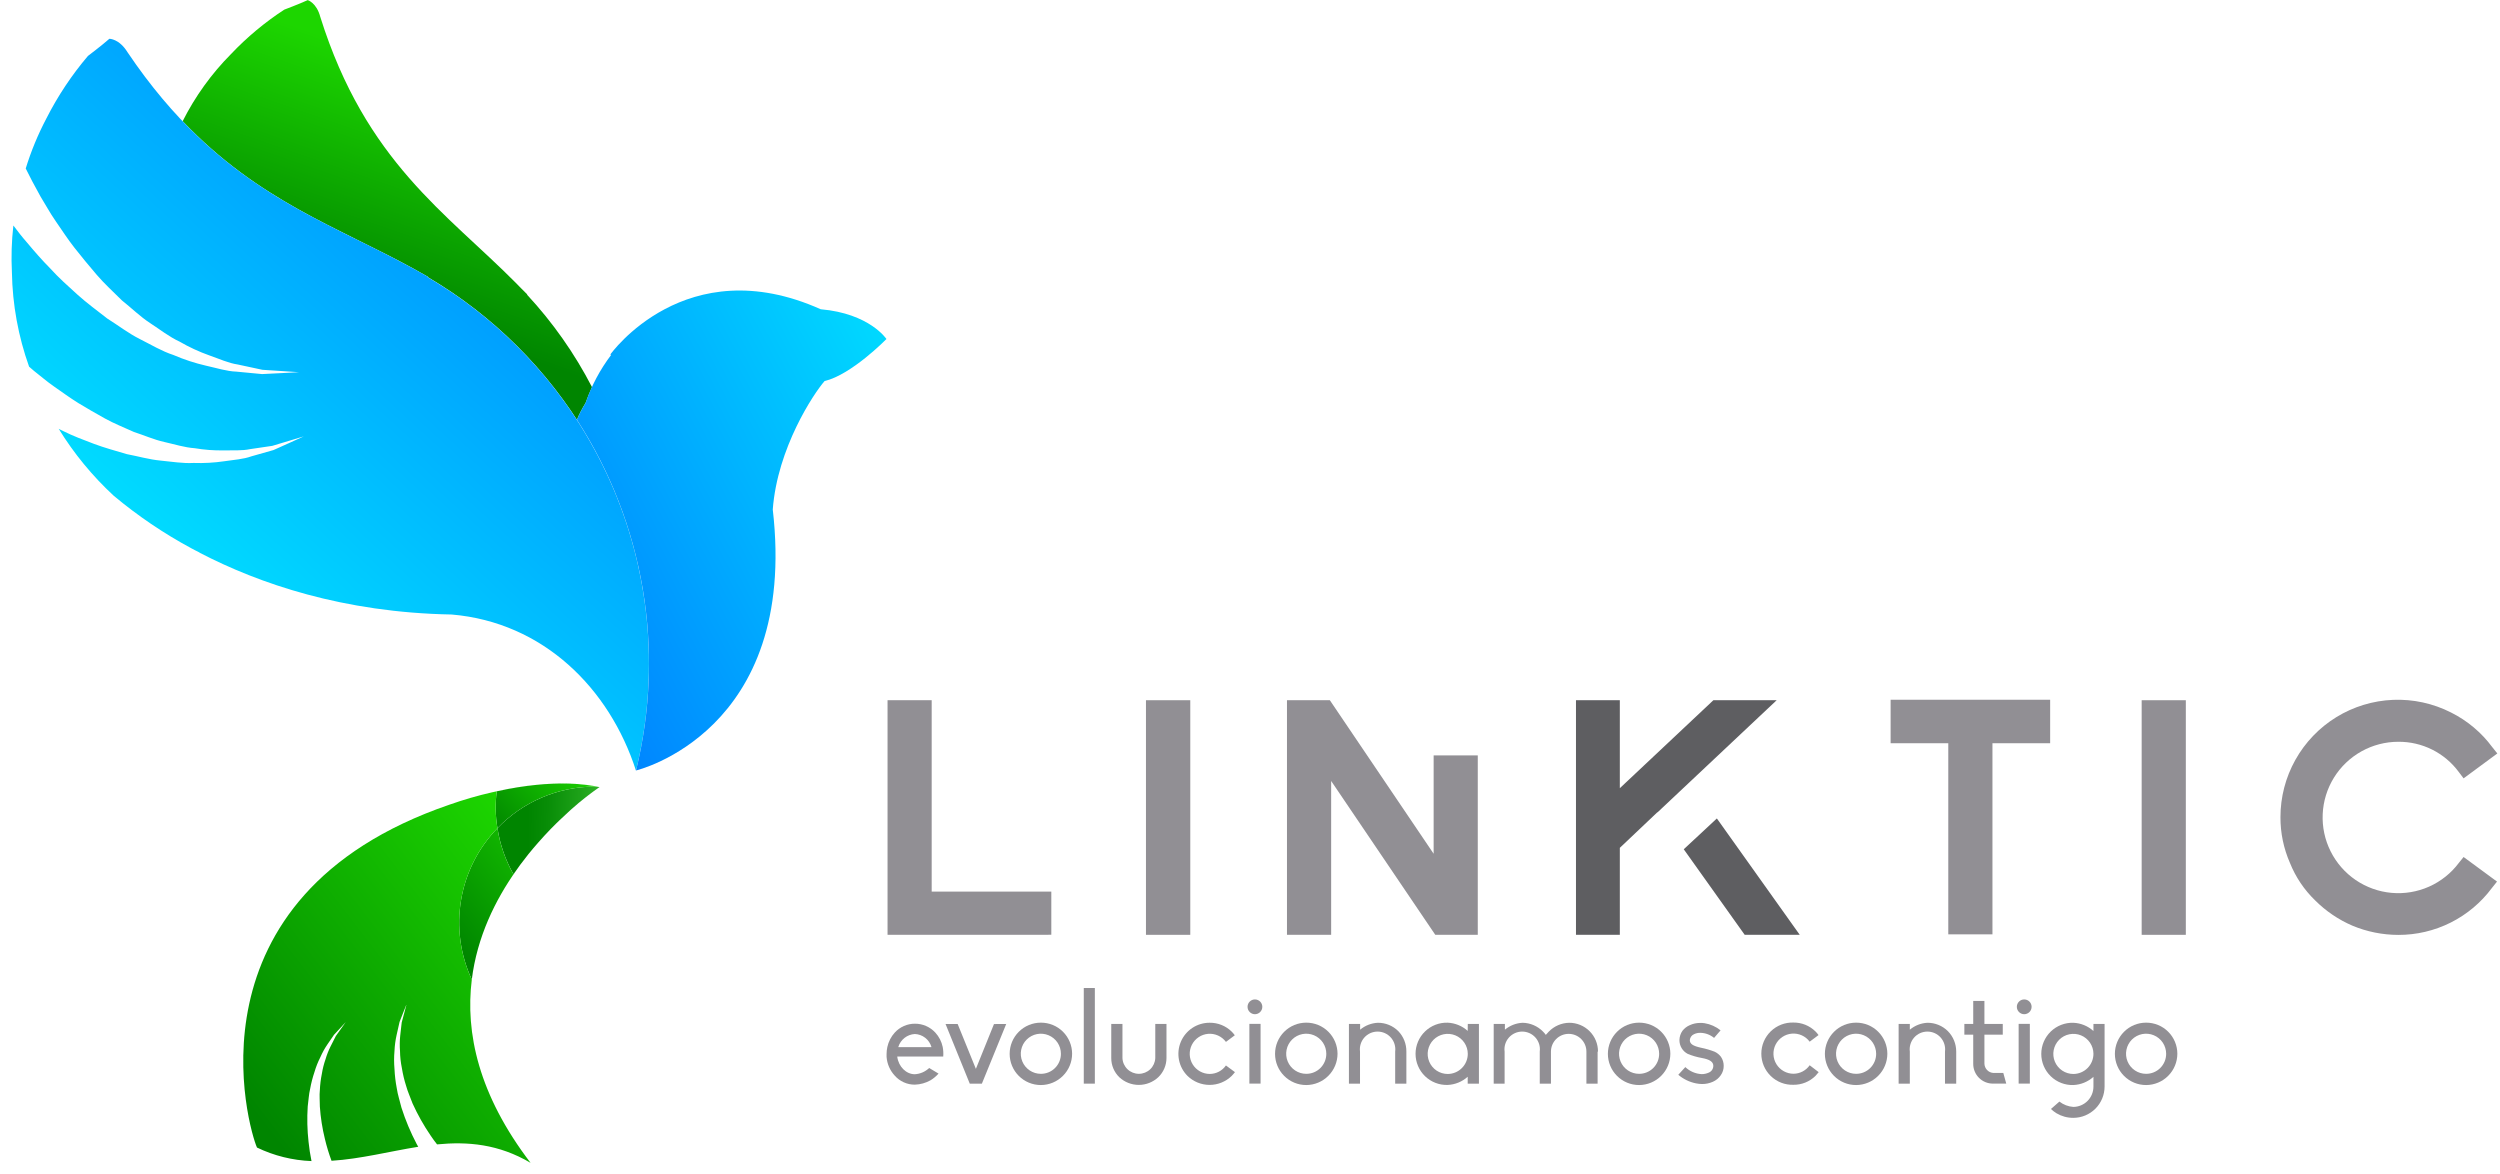 <svg xmlns="http://www.w3.org/2000/svg" width="215" height="101" viewBox="0 0 215 101" fill="none"><path d="M51.534 67.686L51.404 67.663C51.295 67.663 51.186 67.647 51.074 67.647C49.524 67.662 47.992 67.985 46.569 68.599C45.145 69.212 43.858 70.103 42.783 71.22C42.997 72.614 43.463 73.957 44.158 75.183C44.239 75.064 44.325 74.95 44.412 74.833L44.74 74.37C44.973 74.055 45.21 73.749 45.449 73.451C45.586 73.28 45.72 73.123 45.855 72.96C45.99 72.798 46.135 72.632 46.274 72.475C46.452 72.272 46.627 72.076 46.803 71.885C46.978 71.695 47.166 71.494 47.346 71.309L47.801 70.851L48.121 70.541C48.376 70.303 48.609 70.082 48.84 69.871C48.934 69.789 49.026 69.703 49.115 69.617L49.516 69.271L49.77 69.05C49.961 68.895 50.134 68.753 50.299 68.623L50.553 68.425L50.807 68.232L51.043 68.056L51.252 67.907L51.432 67.777L51.511 67.724L51.577 67.678C51.577 67.678 51.556 67.691 51.534 67.686Z" fill="url(#paint0_linear_203_2691)"></path><path d="M49.615 36.099C49.822 35.6 50.07 35.119 50.357 34.661C50.525 34.183 50.713 33.733 50.913 33.294C49.419 30.402 47.538 27.727 45.324 25.341L45.349 25.326C45.184 25.151 45.014 24.98 44.841 24.818C44.668 24.655 44.564 24.528 44.422 24.389C38.428 18.329 31.464 13.941 27.544 1.45C27.216 0.221 26.464 0.01 26.464 0.01C25.783 0.327 24.446 0.83 24.446 0.83C22.778 1.918 21.243 3.197 19.873 4.642C18.189 6.338 16.784 8.288 15.709 10.422C22.246 17.282 29.068 19.541 35.57 23.108C35.76 23.212 35.946 23.321 36.136 23.428C36.327 23.535 36.591 23.682 36.817 23.809L36.797 23.835C42.405 27.134 47.09 31.796 50.418 37.387C50.149 36.955 49.887 36.533 49.615 36.099Z" fill="url(#paint1_linear_203_2691)"></path><path d="M54.88 48.688C54.88 48.688 54.88 48.673 54.88 48.666C54.005 44.722 52.512 40.942 50.456 37.466C52.513 40.95 54.006 44.738 54.88 48.688Z" fill="url(#paint2_linear_203_2691)"></path><path d="M36.787 23.83L36.807 23.805C36.581 23.672 36.352 23.55 36.126 23.423C35.9 23.296 35.75 23.207 35.56 23.106C27.47 18.665 18.882 16.246 10.97 4.497C10.248 3.323 9.405 3.336 9.405 3.336C8.798 3.877 7.565 4.81 7.565 4.81C6.167 6.455 4.967 8.26 3.99 10.186C3.265 11.562 2.67 13.003 2.212 14.49C2.547 15.176 2.974 15.984 3.482 16.896C3.891 17.552 4.288 18.301 4.796 19.03C5.304 19.759 5.812 20.555 6.412 21.317C7.011 22.079 7.652 22.854 8.317 23.632C8.983 24.409 9.753 25.105 10.49 25.84C11.3 26.48 12.05 27.227 12.906 27.783C13.762 28.34 14.565 28.977 15.447 29.381C16.264 29.855 17.123 30.252 18.013 30.568C18.864 30.863 19.654 31.231 20.442 31.346L22.569 31.803L24.245 31.912L25.722 32.009L24.245 32.085L22.538 32.171L20.325 31.96C19.497 31.932 18.653 31.655 17.731 31.452C16.764 31.23 15.819 30.92 14.908 30.527C13.915 30.205 13.003 29.648 12.024 29.158C11.046 28.668 10.172 27.987 9.23 27.397C8.361 26.716 7.451 26.053 6.646 25.324C5.84 24.595 5.03 23.87 4.333 23.098C3.597 22.356 2.939 21.596 2.326 20.862C1.889 20.369 1.513 19.874 1.15 19.394C0.997 20.735 0.956 22.086 1.025 23.433C1.073 26.196 1.572 28.932 2.502 31.534C2.641 31.655 2.773 31.772 2.923 31.897C3.464 32.313 4.026 32.814 4.676 33.259C5.327 33.703 5.993 34.209 6.727 34.659C7.461 35.108 8.234 35.548 9.026 35.99C9.819 36.432 10.675 36.765 11.516 37.149C12.385 37.428 13.241 37.814 14.126 38.01C15.01 38.206 15.876 38.488 16.743 38.546C17.569 38.686 18.407 38.749 19.245 38.734C20.043 38.716 20.818 38.775 21.507 38.625L23.42 38.343L24.853 37.911L26.123 37.53L24.926 38.074L23.524 38.704L21.618 39.245C20.922 39.499 20.129 39.537 19.296 39.666C18.42 39.795 17.534 39.845 16.649 39.814C15.716 39.867 14.779 39.702 13.806 39.611C12.832 39.519 11.882 39.24 10.899 39.054C9.956 38.772 8.988 38.513 8.076 38.17C7.164 37.827 6.257 37.484 5.426 37.067C5.291 37.009 5.172 36.938 5.047 36.877C6.355 39.002 7.947 40.938 9.778 42.632C11.845 44.361 14.082 45.877 16.456 47.154C16.692 47.269 16.915 47.408 17.157 47.515V47.528C22.287 50.196 29.518 52.68 38.842 52.848C46.739 53.519 52.423 59.213 54.694 66.274C56.677 58.215 56.004 49.732 52.777 42.087C49.549 34.441 43.939 28.043 36.782 23.843L36.787 23.83Z" fill="url(#paint3_linear_203_2691)"></path><path d="M70.582 26.596C58.947 21.385 52.489 30.486 52.489 30.486L52.552 30.532C51.606 31.783 50.865 33.176 50.357 34.66C50.071 35.118 49.822 35.599 49.615 36.099C52.476 40.513 54.403 45.466 55.278 50.653C56.152 55.841 55.955 61.152 54.699 66.26C54.699 66.26 68.674 62.957 66.458 43.818C66.854 38.525 69.982 33.835 70.915 32.77C73.239 32.224 76.235 29.155 76.235 29.155C76.235 29.155 74.792 26.962 70.582 26.596Z" fill="url(#paint4_linear_203_2691)"></path><path style="mix-blend-mode:multiply" d="M51.071 67.648C51.183 67.648 51.292 67.66 51.402 67.663C50.711 67.52 47.766 66.936 42.72 68.052C42.583 69.105 42.603 70.173 42.781 71.22C43.856 70.103 45.143 69.212 46.566 68.599C47.99 67.985 49.521 67.662 51.071 67.648Z" fill="url(#paint5_linear_203_2691)"></path><path style="mix-blend-mode:multiply" d="M44.155 75.183C43.46 73.957 42.994 72.613 42.78 71.22C41.139 72.913 40.049 75.064 39.655 77.389C39.262 79.715 39.582 82.105 40.575 84.244C41.03 80.57 42.595 77.396 44.404 74.843C44.323 74.95 44.236 75.064 44.155 75.183Z" fill="url(#paint6_linear_203_2691)"></path><path d="M51.401 67.663L51.523 67.686C51.236 67.632 49.394 67.178 46.109 67.5C49.099 67.201 50.883 67.556 51.401 67.663Z" fill="url(#paint7_linear_203_2691)"></path><path d="M40.575 84.245C39.582 82.106 39.262 79.716 39.655 77.39C40.049 75.065 41.139 72.914 42.78 71.221C42.603 70.173 42.582 69.106 42.719 68.052C43.837 67.804 44.968 67.62 46.106 67.501C43.563 67.779 41.061 68.351 38.649 69.203C15.51 77.141 21.392 97.124 22.101 98.689C23.567 99.396 25.163 99.792 26.789 99.853C26.676 99.304 26.592 98.751 26.535 98.194C26.422 97.187 26.399 96.173 26.463 95.162C26.535 94.654 26.552 94.131 26.672 93.638C26.76 93.15 26.884 92.669 27.043 92.2C27.172 91.757 27.342 91.328 27.551 90.917C27.715 90.541 27.913 90.18 28.143 89.84C28.359 89.529 28.555 89.242 28.727 88.988L29.268 88.406L29.733 87.898L29.337 88.457L28.885 89.093L28.43 89.989C28.253 90.342 28.109 90.709 27.998 91.087C27.853 91.5 27.746 91.925 27.678 92.357C27.585 92.813 27.529 93.275 27.508 93.74C27.457 94.207 27.508 94.695 27.508 95.17C27.571 96.108 27.717 97.038 27.942 97.95C28.093 98.587 28.283 99.214 28.511 99.827C31.012 99.67 33.481 99.022 35.968 98.623C35.925 98.542 35.877 98.473 35.836 98.389C35.309 97.385 34.871 96.337 34.525 95.257C34.393 94.692 34.2 94.149 34.121 93.582C34.016 93.037 33.951 92.485 33.926 91.931C33.88 91.416 33.88 90.898 33.926 90.383C33.946 89.924 34.006 89.468 34.106 89.019L34.36 87.891C34.485 87.571 34.596 87.291 34.685 87.062C34.866 86.605 34.97 86.346 34.97 86.346C34.97 86.346 34.896 86.615 34.772 87.09C34.708 87.324 34.635 87.599 34.546 87.936C34.51 88.272 34.467 88.65 34.419 89.062C34.373 89.504 34.367 89.948 34.401 90.391C34.408 90.883 34.462 91.373 34.561 91.854C34.644 92.371 34.766 92.88 34.924 93.379C35.059 93.887 35.303 94.395 35.483 94.903C35.922 95.868 36.443 96.793 37.041 97.668C37.216 97.937 37.401 98.176 37.587 98.417C40.214 98.163 42.874 98.379 45.629 100.005C41.147 94.141 40.008 88.811 40.575 84.245Z" fill="url(#paint8_linear_203_2691)"></path><path d="M76.329 80.395V60.219H80.125V76.678H90.413V80.39L76.329 80.395Z" fill="#918F94"></path><path d="M98.553 80.395V60.219H102.364V80.395H98.553Z" fill="#918F94"></path><path d="M184.183 80.395V60.219H187.981V80.395H184.183Z" fill="#918F94"></path><path d="M202.306 79.607C201.111 79.093 200.025 78.356 199.105 77.437C198.161 76.527 197.422 75.427 196.935 74.21C196.392 72.971 196.114 71.631 196.119 70.277C196.118 68.552 196.56 66.854 197.402 65.348C198.245 63.841 199.459 62.576 200.929 61.672C202.4 60.769 204.078 60.258 205.802 60.187C207.527 60.117 209.24 60.49 210.779 61.27C212.185 61.97 213.404 62.993 214.337 64.256L214.771 64.797L211.869 66.939L211.46 66.398C210.86 65.583 210.076 64.922 209.171 64.469C208.266 64.017 207.266 63.785 206.254 63.793C205.145 63.793 204.054 64.077 203.085 64.617C202.116 65.157 201.301 65.936 200.717 66.88C200.134 67.824 199.802 68.901 199.752 70.009C199.701 71.118 199.936 72.22 200.432 73.213C200.928 74.205 201.669 75.054 202.585 75.68C203.502 76.305 204.563 76.686 205.668 76.786C206.773 76.886 207.885 76.702 208.899 76.251C209.913 75.8 210.794 75.098 211.46 74.21L211.869 73.702L214.743 75.816L214.309 76.36C213.376 77.617 212.162 78.638 210.763 79.34C209.364 80.042 207.82 80.406 206.254 80.402C204.899 80.4 203.557 80.13 202.306 79.607Z" fill="#918F94"></path><path d="M123.293 64.962V73.423L114.367 60.219H110.68V80.395H114.479V67.163L123.435 80.395H127.089V64.962H123.293Z" fill="#918F94"></path><path d="M142.542 69.866L152.794 60.219H147.351L139.305 67.785V60.219H135.534V80.395H139.305V72.915L142.534 69.853L142.542 69.866Z" fill="#5E5E61"></path><path d="M147.651 70.387L144.803 73.037L150.044 80.395H154.778L147.651 70.387Z" fill="#5E5E61"></path><path d="M167.553 80.354V63.918H162.593V60.178H176.313V63.918H171.351V80.354H167.553Z" fill="#918F94"></path><path d="M81.118 90.861H77.165V90.884C77.277 91.735 77.927 92.373 78.654 92.385C79.124 92.364 79.57 92.172 79.909 91.847L80.714 92.329C80.516 92.553 80.286 92.745 80.031 92.901C79.617 93.136 79.152 93.266 78.677 93.28C78.348 93.282 78.023 93.213 77.724 93.078C77.424 92.943 77.157 92.745 76.941 92.497C76.533 92.054 76.287 91.485 76.245 90.884C76.24 90.805 76.24 90.726 76.245 90.647C76.246 90.444 76.268 90.242 76.311 90.043C76.412 89.58 76.632 89.151 76.951 88.8C77.171 88.559 77.439 88.367 77.738 88.236C78.037 88.104 78.36 88.037 78.687 88.038C79.015 88.037 79.34 88.104 79.641 88.236C79.942 88.367 80.212 88.559 80.435 88.8C80.757 89.149 80.977 89.578 81.073 90.043C81.124 90.312 81.139 90.587 81.118 90.861ZM80.102 90.055V90.033C80.01 89.723 79.823 89.45 79.568 89.251C79.313 89.052 79.002 88.938 78.679 88.925C78.357 88.942 78.048 89.057 77.794 89.255C77.539 89.454 77.352 89.725 77.256 90.033V90.055H80.102Z" fill="#918F94"></path><path d="M86.535 88.061L84.442 93.193H83.4L81.316 88.063H82.358L83.926 91.922L85.483 88.068L86.535 88.061Z" fill="#918F94"></path><path d="M92.201 90.626C92.199 91.338 91.915 92.021 91.411 92.524C90.907 93.028 90.225 93.312 89.513 93.314C88.802 93.314 88.119 93.032 87.616 92.528C87.113 92.025 86.83 91.343 86.83 90.631C86.83 89.92 87.113 89.237 87.616 88.734C88.119 88.231 88.802 87.948 89.513 87.948C89.866 87.947 90.215 88.015 90.541 88.148C90.868 88.282 91.164 88.479 91.414 88.728C91.664 88.977 91.862 89.273 91.997 89.599C92.132 89.924 92.202 90.274 92.201 90.626ZM91.238 90.626C91.239 90.285 91.138 89.951 90.949 89.667C90.76 89.383 90.49 89.162 90.175 89.031C89.86 88.9 89.513 88.865 89.178 88.931C88.843 88.998 88.536 89.162 88.294 89.403C88.053 89.644 87.888 89.951 87.821 90.286C87.754 90.621 87.788 90.968 87.919 91.283C88.049 91.599 88.271 91.868 88.554 92.058C88.838 92.248 89.172 92.349 89.513 92.349C89.74 92.35 89.964 92.306 90.174 92.22C90.384 92.134 90.574 92.007 90.734 91.847C90.895 91.687 91.022 91.496 91.108 91.287C91.195 91.077 91.239 90.853 91.238 90.626Z" fill="#918F94"></path><path d="M93.205 93.193V84.969H94.157V93.193H93.205Z" fill="#918F94"></path><path d="M95.568 90.995V88.061H96.531V90.995C96.546 91.359 96.702 91.703 96.965 91.955C97.228 92.207 97.578 92.348 97.942 92.348C98.306 92.348 98.657 92.207 98.92 91.955C99.183 91.703 99.338 91.359 99.354 90.995V88.061H100.317V90.995C100.316 91.303 100.253 91.608 100.131 91.89C100.01 92.173 99.833 92.429 99.61 92.642C99.156 93.066 98.558 93.302 97.936 93.302C97.314 93.302 96.716 93.066 96.261 92.642C96.041 92.428 95.866 92.172 95.747 91.889C95.628 91.606 95.567 91.302 95.568 90.995Z" fill="#918F94"></path><path d="M106.206 92.204C106.114 92.316 106.026 92.428 105.924 92.53C105.416 93.025 104.735 93.302 104.026 93.302C103.317 93.302 102.636 93.025 102.128 92.53C101.752 92.155 101.496 91.677 101.393 91.156C101.29 90.635 101.343 90.096 101.547 89.605C101.751 89.115 102.096 88.697 102.538 88.403C102.981 88.11 103.5 87.954 104.031 87.956C104.381 87.952 104.729 88.017 105.054 88.148C105.379 88.279 105.674 88.473 105.924 88.719C106.023 88.816 106.113 88.921 106.193 89.034L105.431 89.603C105.255 89.366 105.022 89.178 104.753 89.057C104.485 88.936 104.189 88.885 103.896 88.91C103.602 88.935 103.319 89.035 103.075 89.201C102.831 89.366 102.633 89.591 102.5 89.854C102.368 90.117 102.305 90.41 102.317 90.705C102.329 90.999 102.417 91.286 102.571 91.537C102.726 91.788 102.942 91.995 103.199 92.139C103.457 92.283 103.746 92.359 104.041 92.359C104.314 92.357 104.583 92.29 104.825 92.163C105.066 92.037 105.274 91.854 105.431 91.63L106.206 92.204Z" fill="#918F94"></path><path d="M107.289 86.586C107.289 86.418 107.355 86.256 107.475 86.137C107.594 86.018 107.755 85.951 107.924 85.951C108.092 85.951 108.254 86.018 108.373 86.137C108.492 86.256 108.559 86.418 108.559 86.586C108.559 86.755 108.492 86.916 108.373 87.035C108.254 87.155 108.092 87.222 107.924 87.222C107.755 87.222 107.594 87.155 107.475 87.035C107.355 86.916 107.289 86.755 107.289 86.586ZM107.446 88.052H108.409V93.192H107.446V88.052Z" fill="#918F94"></path><path d="M115.028 90.626C115.024 91.338 114.739 92.02 114.235 92.523C113.731 93.027 113.049 93.311 112.337 93.314C111.625 93.314 110.943 93.032 110.44 92.528C109.936 92.025 109.654 91.343 109.654 90.631C109.654 89.92 109.936 89.237 110.44 88.734C110.943 88.231 111.625 87.948 112.337 87.948C112.69 87.947 113.039 88.015 113.365 88.149C113.691 88.283 113.988 88.48 114.238 88.729C114.488 88.978 114.686 89.273 114.822 89.599C114.957 89.924 115.027 90.274 115.028 90.626ZM114.062 90.626C114.063 90.285 113.962 89.951 113.773 89.667C113.583 89.383 113.314 89.162 112.999 89.031C112.684 88.9 112.337 88.865 112.002 88.931C111.667 88.998 111.359 89.162 111.118 89.403C110.876 89.644 110.712 89.951 110.645 90.286C110.578 90.621 110.612 90.968 110.743 91.283C110.873 91.599 111.094 91.868 111.378 92.058C111.662 92.248 111.996 92.349 112.337 92.349C112.563 92.35 112.788 92.306 112.998 92.22C113.207 92.134 113.398 92.007 113.558 91.847C113.718 91.687 113.846 91.496 113.932 91.287C114.019 91.077 114.063 90.853 114.062 90.626Z" fill="#918F94"></path><path d="M120.948 90.436V93.193H119.985V90.436C120.013 90.221 119.994 90.003 119.931 89.796C119.868 89.588 119.761 89.397 119.618 89.234C119.475 89.071 119.299 88.941 119.101 88.851C118.904 88.762 118.69 88.716 118.473 88.716C118.256 88.716 118.042 88.762 117.844 88.851C117.647 88.941 117.471 89.071 117.328 89.234C117.184 89.397 117.078 89.588 117.015 89.796C116.951 90.003 116.933 90.221 116.961 90.436V93.193H116.008V88.061H116.971V88.554C117.401 88.194 117.936 87.985 118.496 87.959C118.822 87.956 119.145 88.018 119.447 88.142C119.749 88.265 120.023 88.448 120.254 88.678C120.708 89.15 120.957 89.782 120.948 90.436Z" fill="#918F94"></path><path d="M126.23 88.061H127.188V93.193H126.222V92.601C125.746 93.029 125.137 93.277 124.497 93.305C124.139 93.316 123.782 93.255 123.447 93.125C123.113 92.996 122.808 92.8 122.551 92.551C122.293 92.301 122.088 92.002 121.949 91.672C121.809 91.342 121.737 90.987 121.737 90.628C121.737 90.27 121.809 89.915 121.949 89.584C122.088 89.254 122.293 88.955 122.551 88.706C122.808 88.456 123.113 88.261 123.447 88.131C123.782 88.001 124.139 87.94 124.497 87.951C125.137 87.979 125.747 88.228 126.222 88.658L126.23 88.061ZM126.23 90.627C126.228 90.286 126.125 89.954 125.934 89.671C125.744 89.389 125.473 89.169 125.158 89.04C124.843 88.911 124.496 88.879 124.162 88.946C123.828 89.014 123.522 89.179 123.281 89.421C123.041 89.662 122.878 89.97 122.812 90.304C122.746 90.639 122.781 90.985 122.912 91.3C123.043 91.614 123.264 91.883 123.547 92.072C123.831 92.261 124.164 92.362 124.505 92.362C124.963 92.36 125.402 92.176 125.725 91.85C126.049 91.525 126.23 91.085 126.23 90.627Z" fill="#918F94"></path><path d="M137.394 90.436V93.193H136.431V90.436C136.431 90.032 136.27 89.644 135.984 89.358C135.699 89.072 135.311 88.912 134.907 88.912C134.502 88.912 134.114 89.072 133.829 89.358C133.543 89.644 133.382 90.032 133.382 90.436V93.193H132.419V90.436C132.447 90.221 132.429 90.003 132.366 89.795C132.302 89.588 132.196 89.397 132.053 89.234C131.91 89.071 131.733 88.94 131.536 88.851C131.338 88.762 131.124 88.715 130.907 88.715C130.691 88.715 130.476 88.762 130.279 88.851C130.081 88.94 129.905 89.071 129.762 89.234C129.619 89.397 129.512 89.588 129.449 89.795C129.386 90.003 129.368 90.221 129.396 90.436V93.193H128.458V88.061H129.421V88.553C129.85 88.194 130.386 87.985 130.945 87.959C131.609 87.971 132.241 88.245 132.704 88.721C132.791 88.806 132.871 88.9 132.94 89.001C133.019 88.903 133.104 88.809 133.194 88.721C133.656 88.245 134.288 87.971 134.952 87.959C135.278 87.958 135.6 88.021 135.901 88.146C136.202 88.27 136.475 88.452 136.705 88.683C136.935 88.913 137.118 89.186 137.241 89.487C137.365 89.788 137.428 90.111 137.427 90.436H137.394Z" fill="#918F94"></path><path d="M143.65 90.626C143.647 91.338 143.363 92.021 142.859 92.524C142.356 93.028 141.673 93.312 140.961 93.314C140.25 93.314 139.567 93.032 139.064 92.528C138.561 92.025 138.278 91.343 138.278 90.631C138.278 89.92 138.561 89.237 139.064 88.734C139.567 88.231 140.25 87.948 140.961 87.948C141.314 87.947 141.663 88.015 141.99 88.148C142.316 88.282 142.612 88.479 142.862 88.728C143.112 88.977 143.31 89.273 143.445 89.599C143.58 89.924 143.65 90.274 143.65 90.626ZM142.687 90.626C142.687 90.285 142.586 89.951 142.397 89.667C142.208 89.383 141.939 89.162 141.623 89.031C141.308 88.9 140.961 88.865 140.626 88.931C140.292 88.998 139.984 89.162 139.742 89.403C139.501 89.644 139.336 89.951 139.27 90.286C139.203 90.621 139.237 90.968 139.367 91.283C139.498 91.599 139.719 91.868 140.003 92.058C140.286 92.248 140.62 92.349 140.961 92.349C141.188 92.35 141.413 92.306 141.622 92.22C141.832 92.134 142.022 92.007 142.183 91.847C142.343 91.687 142.47 91.496 142.557 91.287C142.643 91.077 142.687 90.853 142.687 90.626Z" fill="#918F94"></path><path d="M148.238 91.668C148.241 91.957 148.152 92.239 147.984 92.474C147.814 92.722 147.577 92.916 147.301 93.035C147.012 93.163 146.699 93.228 146.383 93.226C146.207 93.224 146.031 93.205 145.857 93.17C145.295 93.058 144.77 92.803 144.333 92.431L144.938 91.77C145.32 92.135 145.82 92.35 146.348 92.375C146.552 92.375 146.755 92.332 146.942 92.25C147.06 92.204 147.161 92.124 147.233 92.021C147.304 91.917 147.344 91.795 147.346 91.668C147.346 91.32 147.044 91.11 146.348 90.985C145.938 90.912 145.537 90.795 145.151 90.637C144.932 90.525 144.748 90.353 144.621 90.141C144.494 89.93 144.428 89.687 144.432 89.44C144.438 89.159 144.526 88.886 144.686 88.655C144.853 88.438 145.074 88.268 145.326 88.162C145.604 88.035 145.906 87.97 146.211 87.972C146.335 87.972 146.465 87.972 146.592 87.995C147.096 88.078 147.57 88.29 147.969 88.609L147.41 89.26C147.081 88.987 146.67 88.834 146.244 88.823C146.055 88.817 145.867 88.855 145.695 88.935C145.593 88.978 145.504 89.048 145.439 89.137C145.373 89.227 145.334 89.332 145.324 89.443C145.324 89.778 145.593 89.951 146.277 90.103C146.682 90.184 147.079 90.299 147.463 90.449C147.676 90.549 147.86 90.699 148.002 90.886C148.159 91.117 148.241 91.39 148.238 91.668Z" fill="#918F94"></path><path d="M156.406 92.205C156.319 92.318 156.226 92.426 156.127 92.53C155.877 92.775 155.581 92.969 155.257 93.1C154.932 93.231 154.584 93.296 154.234 93.292C153.876 93.303 153.519 93.242 153.184 93.113C152.85 92.983 152.545 92.788 152.287 92.538C152.03 92.288 151.825 91.99 151.685 91.659C151.546 91.329 151.474 90.974 151.474 90.615C151.474 90.257 151.546 89.902 151.685 89.572C151.825 89.241 152.03 88.943 152.287 88.693C152.545 88.443 152.85 88.248 153.184 88.118C153.519 87.989 153.876 87.928 154.234 87.939C154.584 87.935 154.932 88 155.257 88.131C155.581 88.262 155.877 88.456 156.127 88.701C156.225 88.798 156.314 88.903 156.394 89.016L155.632 89.585C155.456 89.348 155.222 89.16 154.954 89.039C154.685 88.918 154.389 88.868 154.095 88.893C153.802 88.918 153.519 89.018 153.275 89.184C153.031 89.349 152.833 89.574 152.7 89.838C152.568 90.101 152.505 90.394 152.518 90.689C152.53 90.983 152.618 91.27 152.773 91.521C152.928 91.772 153.144 91.979 153.402 92.123C153.659 92.267 153.949 92.342 154.244 92.342C154.517 92.34 154.785 92.273 155.026 92.146C155.268 92.019 155.475 91.836 155.632 91.613L156.406 92.205Z" fill="#918F94"></path><path d="M162.312 90.626C162.309 91.338 162.025 92.021 161.521 92.524C161.018 93.028 160.336 93.312 159.623 93.314C158.912 93.314 158.229 93.032 157.726 92.528C157.223 92.025 156.94 91.343 156.94 90.631C156.94 89.92 157.223 89.237 157.726 88.734C158.229 88.231 158.912 87.948 159.623 87.948C159.976 87.947 160.326 88.015 160.652 88.148C160.978 88.282 161.275 88.479 161.524 88.728C161.774 88.977 161.972 89.273 162.108 89.599C162.243 89.924 162.312 90.274 162.312 90.626ZM161.349 90.626C161.349 90.285 161.248 89.951 161.059 89.667C160.87 89.383 160.601 89.162 160.285 89.031C159.97 88.9 159.623 88.865 159.288 88.931C158.954 88.998 158.646 89.162 158.405 89.403C158.163 89.644 157.998 89.951 157.932 90.286C157.865 90.621 157.899 90.968 158.029 91.283C158.16 91.599 158.381 91.868 158.665 92.058C158.949 92.248 159.282 92.349 159.623 92.349C159.85 92.35 160.075 92.306 160.284 92.22C160.494 92.134 160.684 92.007 160.845 91.847C161.005 91.687 161.132 91.496 161.219 91.287C161.305 91.077 161.349 90.853 161.349 90.626Z" fill="#918F94"></path><path d="M168.234 90.436V93.193H167.269V90.436C167.297 90.221 167.278 90.003 167.215 89.796C167.152 89.588 167.045 89.397 166.902 89.234C166.759 89.071 166.583 88.94 166.386 88.851C166.188 88.762 165.974 88.716 165.757 88.716C165.54 88.716 165.326 88.762 165.128 88.851C164.931 88.94 164.755 89.071 164.612 89.234C164.469 89.397 164.362 89.588 164.299 89.796C164.235 90.003 164.217 90.221 164.245 90.436V93.193H163.282V88.061H164.245V88.554C164.671 88.197 165.202 87.988 165.757 87.959C166.083 87.957 166.407 88.019 166.709 88.142C167.012 88.266 167.286 88.448 167.518 88.678C167.979 89.147 168.236 89.779 168.234 90.436Z" fill="#918F94"></path><path d="M169.697 91.488V88.981H168.935V88.061H169.697V86.079H170.66V88.061H172.238V88.981H170.66V91.466C170.663 91.671 170.743 91.868 170.884 92.018C171.025 92.168 171.217 92.259 171.422 92.273H172.284L172.538 93.191H171.397C171.173 93.192 170.952 93.148 170.745 93.063C170.538 92.978 170.35 92.853 170.192 92.694C170.034 92.536 169.909 92.348 169.824 92.141C169.739 91.934 169.696 91.712 169.697 91.488Z" fill="#918F94"></path><path d="M173.448 86.586C173.448 86.418 173.515 86.256 173.634 86.137C173.753 86.018 173.914 85.951 174.083 85.951C174.251 85.951 174.413 86.018 174.532 86.137C174.651 86.256 174.718 86.418 174.718 86.586C174.718 86.755 174.651 86.916 174.532 87.035C174.413 87.155 174.251 87.222 174.083 87.222C173.914 87.222 173.753 87.155 173.634 87.035C173.515 86.916 173.448 86.755 173.448 86.586ZM173.603 88.052H174.566V93.192H173.603V88.052Z" fill="#918F94"></path><path d="M180.994 88.061V93.447C180.992 94.16 180.709 94.843 180.205 95.347C179.701 95.85 179.018 96.134 178.306 96.135C177.798 96.138 177.299 96.003 176.863 95.744C176.689 95.637 176.528 95.513 176.38 95.373L177.109 94.736C177.454 95.004 177.87 95.164 178.306 95.195C178.766 95.191 179.207 95.005 179.531 94.678C179.855 94.35 180.037 93.908 180.036 93.447V92.609C179.56 93.036 178.95 93.285 178.311 93.313C177.952 93.324 177.595 93.263 177.261 93.133C176.926 93.004 176.622 92.808 176.364 92.558C176.107 92.309 175.902 92.01 175.762 91.68C175.622 91.35 175.55 90.995 175.55 90.636C175.55 90.277 175.622 89.922 175.762 89.592C175.902 89.262 176.107 88.963 176.364 88.713C176.622 88.464 176.926 88.268 177.261 88.139C177.595 88.009 177.952 87.948 178.311 87.959C178.951 87.986 179.561 88.236 180.036 88.666V88.061H180.994ZM180.036 90.627C180.034 90.286 179.931 89.954 179.74 89.671C179.549 89.389 179.279 89.169 178.964 89.04C178.649 88.912 178.302 88.879 177.968 88.947C177.634 89.014 177.328 89.179 177.087 89.421C176.847 89.663 176.684 89.97 176.618 90.304C176.552 90.639 176.587 90.985 176.718 91.3C176.849 91.614 177.07 91.883 177.353 92.072C177.637 92.261 177.97 92.362 178.311 92.362C178.769 92.36 179.208 92.176 179.531 91.851C179.855 91.525 180.036 91.086 180.036 90.627Z" fill="#918F94"></path><path d="M187.252 90.626C187.249 91.338 186.965 92.021 186.461 92.524C185.958 93.028 185.276 93.312 184.563 93.314C183.852 93.314 183.169 93.032 182.666 92.528C182.163 92.025 181.88 91.343 181.88 90.631C181.88 89.92 182.163 89.237 182.666 88.734C183.169 88.231 183.852 87.948 184.563 87.948C184.916 87.947 185.266 88.015 185.592 88.148C185.918 88.282 186.215 88.479 186.464 88.728C186.714 88.977 186.912 89.273 187.047 89.599C187.183 89.924 187.252 90.274 187.252 90.626ZM186.289 90.626C186.289 90.285 186.188 89.951 185.999 89.667C185.81 89.383 185.541 89.162 185.225 89.031C184.91 88.9 184.563 88.865 184.228 88.931C183.894 88.998 183.586 89.162 183.344 89.403C183.103 89.644 182.938 89.951 182.872 90.286C182.805 90.621 182.839 90.968 182.969 91.283C183.1 91.599 183.321 91.868 183.605 92.058C183.888 92.248 184.222 92.349 184.563 92.349C184.79 92.35 185.015 92.306 185.224 92.22C185.434 92.134 185.624 92.007 185.785 91.847C185.945 91.687 186.072 91.496 186.159 91.287C186.245 91.077 186.289 90.853 186.289 90.626Z" fill="#918F94"></path><defs><linearGradient id="paint0_linear_203_2691" x1="45.38" y1="71.372" x2="60.805" y2="71.664" gradientUnits="userSpaceOnUse"><stop stop-color="#008500"></stop><stop offset="0.11" stop-color="#088D07"></stop><stop offset="0.29" stop-color="#1EA219"></stop><stop offset="0.51" stop-color="#42C536"></stop><stop offset="0.75" stop-color="#73F65F"></stop><stop offset="0.8" stop-color="#7DFF67"></stop></linearGradient><linearGradient id="paint1_linear_203_2691" x1="32.203" y1="26.36" x2="40.727" y2="1.743" gradientUnits="userSpaceOnUse"><stop stop-color="#008500"></stop><stop offset="0.79" stop-color="#1DD600"></stop></linearGradient><linearGradient id="paint2_linear_203_2691" x1="52.179" y1="43.492" x2="54.277" y2="41.719" gradientUnits="userSpaceOnUse"><stop stop-color="#008500"></stop><stop offset="0.79" stop-color="#1DD600"></stop></linearGradient><linearGradient id="paint3_linear_203_2691" x1="15.728" y1="52.513" x2="48.397" y2="16.804" gradientUnits="userSpaceOnUse"><stop stop-color="#00E1FF"></stop><stop offset="0.79" stop-color="#009CFF"></stop></linearGradient><linearGradient id="paint4_linear_203_2691" x1="82.249" y1="32.808" x2="34.127" y2="58.005" gradientUnits="userSpaceOnUse"><stop stop-color="#00E1FF"></stop><stop offset="0.79" stop-color="#007FFF"></stop></linearGradient><linearGradient id="paint5_linear_203_2691" x1="42.806" y1="71.822" x2="51.973" y2="63.28" gradientUnits="userSpaceOnUse"><stop stop-color="#008500"></stop><stop offset="0.79" stop-color="#1DD600"></stop></linearGradient><linearGradient id="paint6_linear_203_2691" x1="38.314" y1="80.397" x2="53.825" y2="68.107" gradientUnits="userSpaceOnUse"><stop stop-color="#008500"></stop><stop offset="0.79" stop-color="#1DD600"></stop></linearGradient><linearGradient id="paint7_linear_203_2691" x1="47.191" y1="68.814" x2="53.594" y2="64.009" gradientUnits="userSpaceOnUse"><stop stop-color="#008500"></stop><stop offset="0.79" stop-color="#1DD600"></stop></linearGradient><linearGradient id="paint8_linear_203_2691" x1="23.458" y1="97.787" x2="57.133" y2="71.945" gradientUnits="userSpaceOnUse"><stop stop-color="#008500"></stop><stop offset="0.79" stop-color="#1DD600"></stop></linearGradient></defs></svg>